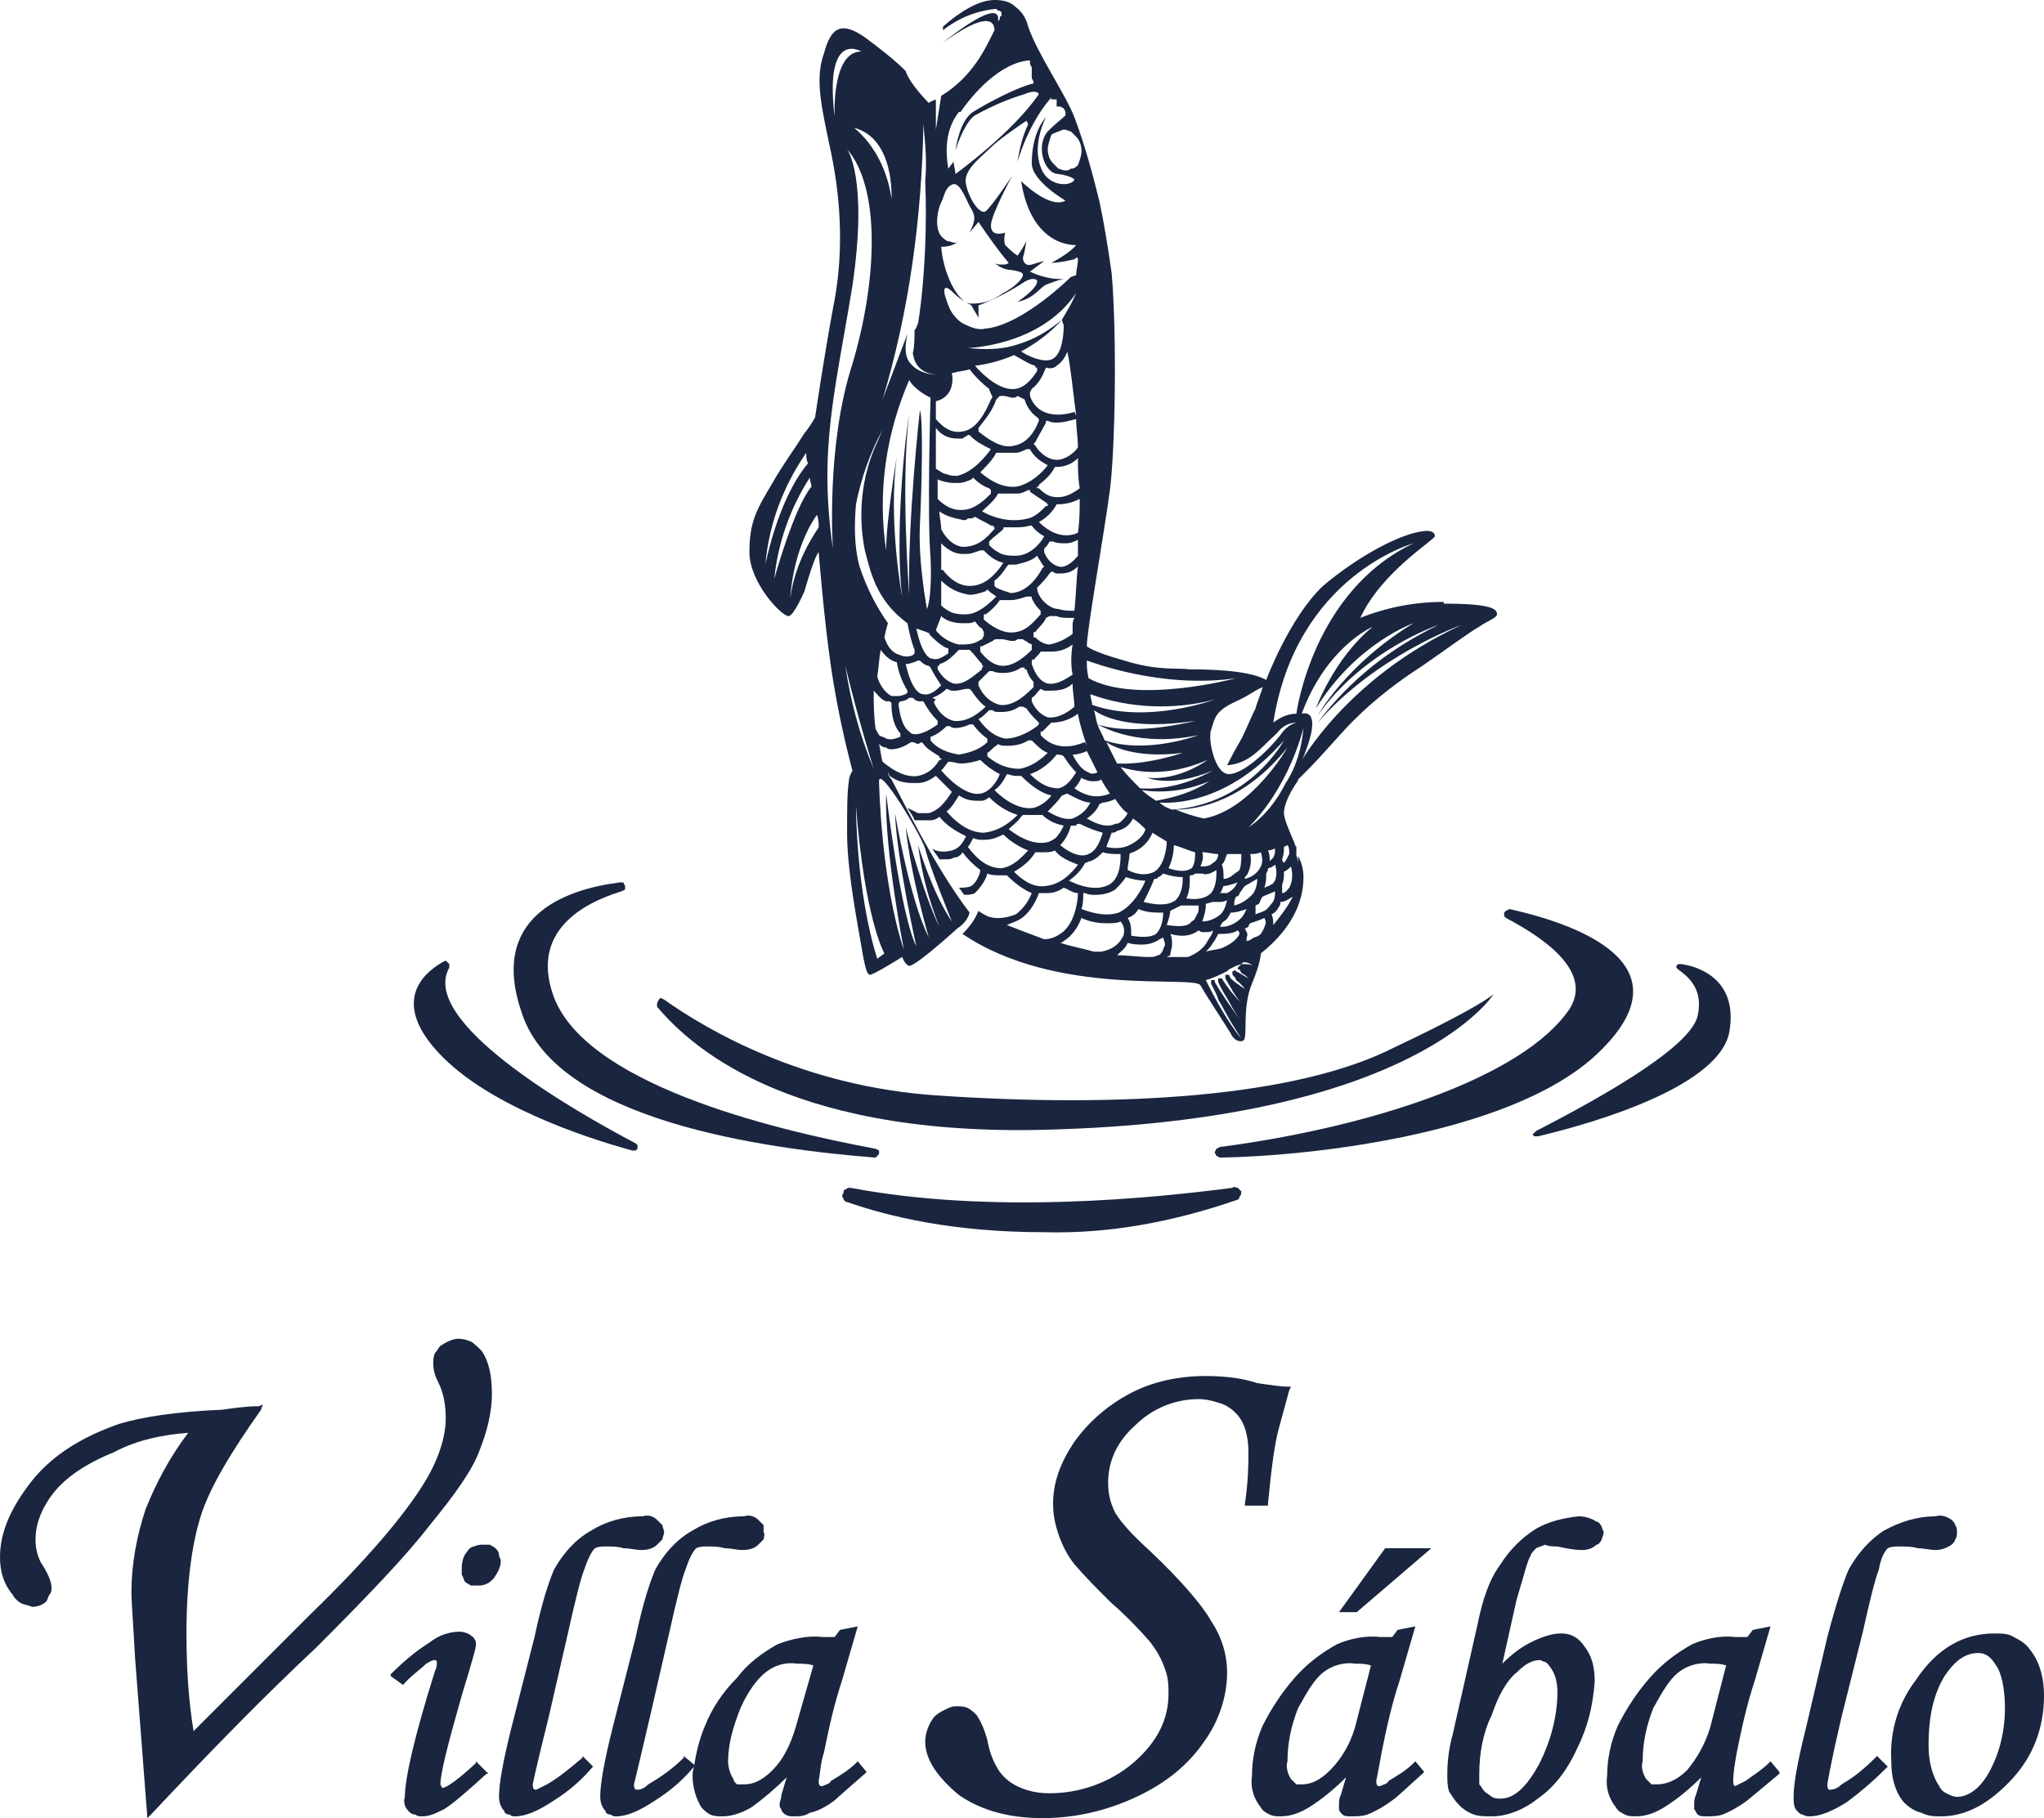 <?xml version="1.0" encoding="UTF-8"?>
<svg id="Layer_2" data-name="Layer 2" xmlns="http://www.w3.org/2000/svg" width="138.12" height="122.88" viewBox="0 0 138.12 122.88">
  <g id="Layer_2-2" data-name="Layer 2">
    <path d="M97.56,40.68c-1.92,0-3.84.36-5.64,1.08,1.44-3.12,5.04-5.28,5.04-5.52,0-.36-.48-.36-.48-.36-1.56,0-4.68,1.68-7.08,3.72-2.28,2.16-3.84,6.36-3.84,6.36-1.2-.72-4.32-.72-5.16-.72-.84-.12-2.16.12-4.44-.6-2.16-.6-2.52-.96-2.52-.96,0-1.08,1.2-7.8,1.56-10.56.36-2.76.48-10.44.12-14.64-.24-1.68-.48-3.24-.84-4.92-.48-1.92-.96-3.72-1.68-5.64-.6-1.56-2.52-4.32-3.12-6.12-.12-.48-.36-.96-.84-1.32-.36-.36-.84-.48-1.44-.48-1.08,0-2.4.84-3.48,1.8v.24c1.08-.84,2.28-1.32,3.6-1.44l.12.12h.12l.12.12v.24s-.12,0-.12.12,0,.12-.12.24c.24-1.68-3.12.96-3.72,1.44,3-2.16,3.48-1.44,3.48-.84-.6,1.2-1.44,3.12-3.6,4.44l-.36,2.28v-2.04c-.24.12-.36.12-.48.24,0,0-1.32-1.32-1.56-2.16-.84-.84-1.8-1.56-2.76-2.28-1.56-1.08-2.28-.72-2.76,1.08-.6,1.68-.24,3.36.48,6.72.72,3.48.84,7.08.12,10.56-.6,3.24-1.2,7.32-1.2,7.32,0,0-.24.48-.72,1.08-.6.96-1.56,2.28-2.16,3.36-1.08,1.8-1.56,2.64-1.56,4.68s2.16,4.32,2.64,4.32c.36,0,1.08-1.68,1.08-1.68.72-2.52.96-2.64.96-2.64,0,0,.36,4.56.84,7.8.36,2.4.84,4.68,1.44,6.96-.12.24-.24.48-.24.72-.12.72-.12,2.04-.12,3.48,0,2.16.48,4.92.84,6.96.36,2.16.48,2.64.72,2.64s2.16-1.2,2.16-1.2c.24.6.48.6.48.6.48,0,3.24-2.52,3.24-2.52.36-.24.72-.6.84-1.08-2.4-3.12-4.68-7.92-5.28-9-.12-.12-.24-.36-.24-.48l.12.24c.48.36.96.48,1.56.48h.36c.48,0,.84-.24,1.2-.48l1.08,1.08c-.24.36-.72,1.2-1.56,1.44h-.72c-.24-.12-.48-.24-.72-.36.12.24.36.48.48.84h1.08c.24,0,.48-.12.6-.24.48.6,1.08.96,1.8,1.32-.24.48-.48.84-.96.96-.48.12-.96.12-1.32-.12.12.24.36.48.48.72h.36c.24,0,.48,0,.6-.12.24,0,.48-.12.6-.36.36.48.72.84,1.2,1.2,0,.24-.24.84-.6,1.08-.24.12-.6.12-.84.12.12.12.24.36.36.48.24,0,.48,0,.72-.12.36-.36.72-.84.84-1.32.24.12.6.12.84.12h.48c.48.48,1.08.96,1.68,1.2-.24.6-.6,1.08-1.08,1.44-.6.24-1.32.36-1.92.12-.48-.24-.6-.36-.6-.36-.24.6-.6,1.08-1.08,1.56,6.36,4.32,15.72,2.76,16.08,3.48.48.84,1.68,2.64,2.04,3.24.24.6.96.72.96.24.12-.48-.12-2.16.48-3.6.6-1.44.6-2.04.6-2.04,2.4-1.92,2.88-3.84,2.88-5.16,0-.48-.12-.96-.36-1.44v.72c0-.24,0-.48-.12-.72v-.6c-.08-.08-.12-.16-.12-.24-.36-.84-.72-1.68-.72-2.04,0-.72.6-1.68.84-2.04.12-.12.12-.24.12-.24.12-.12.36-.36.48-.48l.12-.12c1.08-1.08,2.28-2.52,3.12-3.36,1.44-1.44,3-2.64,4.68-3.72,1.56-1.08,3.36-2.4,3.84-2.64.48-.36,1.2-.6,1.2-.84,0-.36-.36-.72-3.6-.72v-.12ZM95.52,36.72c-6.84,3.24-7.92,11.52-7.92,11.52-.6,0-1.08.24-1.56.6,1.56-9.96,9.48-12.12,9.48-12.12ZM85.32,46.44c-.12.48-.36.96-.48,1.44-.48.96-.72,1.68-1.08,2.28s-.84,1.56-.84,1.56c1.56-.12,2.28-1.2,3.36-2.16.36-.48.84-.72,1.32-.72-.48.12-.84.48-1.08.84-.84,1.08-2.52,2.64-3.48,2.64s-1.44-2.4-1.2-3c.24-.72.24-1.2,1.44-1.8,1.32-.6,1.44-.84,2.04-1.08ZM84.48,57.72c.24,0,.48,0,.72-.12.12.36.12.72,0,.96-.24.48-.6.72-1.08.84v-.12l.12-.12c.24-.36.36-.96.24-1.44ZM85.56,59.04l.12-.24v-.12c.12,0,.36-.12.48-.24.12.36.12.72,0,1.08-.12.12-.12.24-.24.24-.12.12-.24.12-.48.24.12-.36.12-.6.12-.96ZM86.04,57.96s-.12.12-.24.24c0-.24,0-.48-.12-.72.24,0,.36-.12.48-.12,0,.24,0,.36-.12.6ZM86.16,60.24c0,.24,0,.6-.24.84-.12.12-.24.36-.48.48-.24.12-.36.12-.6.24v-.6l.24-.12c.12-.24.12-.36.24-.48.24-.12.6-.24.84-.36ZM76.2,62.04c.36-.12.6-.36.72-.6.6.24,1.08.24,1.56.24h.12c0,.48-.12,1.08-.48,1.44-.36.24-.96.24-1.68.12,0-.48,0-.84-.24-1.2ZM58.44,37.2c.36,1.32.72,3.36,2.88,4.92.12.6.24,1.2.48,1.8v.24l-.12.12c-.24.12-.6.12-.84,0-.48-.12-.84-.48-1.08-1.2.12-.6.24-.96.24-.96-.84-1.2-1.44-2.4-1.92-3.84-.36-1.32-.36-2.76-.24-4.2.36-1.8.96-3.48,1.8-5.04l-.36.84c-1.08,2.28-1.32,4.92-.84,7.32ZM62.88,37.68c.12,2.76-.24,3.48-.24,3.48,0,0-.6-3.12-.48-5.64s.24-7.2,0-7.8c0,0-.84,7.44-.72,12.48,0,0-.6-7.56,0-12.24-.36,2.16-.96,8.4-.48,12.36,0,0-.96-5.04-.36-9.48,0,0-.72,4.32-.72,6.36-.6-3.96,0-7.92,1.56-11.52,0,0,.24.6,1.44,1.2,0,0-.24,8.04,0,10.8ZM63.96,43.8h.12v.36c-.36.24-.72.48-1.08.36-.24,0-.72-.36-1.08-2.04.36.12.72.24.96.36h-.12c.36.36.72.72,1.2.96ZM63.6,39.24c.6.6,1.2.84,1.92.96.36,0,.72-.12,1.08-.24l.12-.12.12.12c.12.12.36.24.48.36-.36.36-1.2,1.2-2.04,1.2-.36,0-.6,0-.96-.12-.24-.12-.48-.24-.72-.48,0,0,0-1.68,0-1.68ZM63.6,38.52v-1.8c.36.36.84.72,1.44.72h.24c.36,0,.6-.12.96-.24h.24l.12.12c.36.36.72.6,1.2.72-.72,1.08-1.44,1.56-2.28,1.56-1.08,0-1.8-1.08-1.8-1.08h-.12ZM63.6,35.76c0-.36-.12-.84-.12-1.2.48.36,1.08.48,1.68.6.08,0,.16-.04.24-.12.24,0,.36,0,.48-.12.36.24.72.36,1.08.6h.12l.12.12v.12l-.12.12c-.72.84-1.32,1.08-2.04,1.08-.96-.12-1.44-1.2-1.44-1.2ZM60.6,44.76c.12.72.36,1.32.72,1.92v.12l-.12.12c-.12,0-.24.12-.48.12h-.48c-.48-.24-.84-.84-.96-1.32.12-.72.12-1.32.24-1.8.24.36.6.72,1.08.84ZM61.2,44.88c.24,0,.6-.12.84-.24h.12l.12.12c.12.12.36.24.48.24l.12.12c.24.48.48.84.72,1.2-.24.24-.72.72-1.2.6-.36,0-.84-.48-1.2-2.04ZM63,47.16c.36-.12.72-.36.96-.6.12,0,.24.12.36.12h.24c.24,0,.6-.12.72-.12h.24l.12.12c.24.36.6.84.96,1.08-.36.36-1.2,1.08-2.16.96-.48-.12-.96-.48-1.32-1.2v-.12l.12-.12s-.24-.12-.24-.12ZM71.04,43.56h-.12c-.36,0-.72-.24-.96-.48h-.12v-.36h.12c.24-.36.6-.6.72-.96l.24-.12h.48c.24.12.6.12.84.12h.36c-.12.24-.12.36-.12.48v.6c-.48.36-.96.6-1.56.72h.12ZM69.84,44.64c.12-.24.36-.36.48-.6h.72c.48,0,.96-.12,1.44-.48-.12.72-.12,1.44,0,2.04-.24.12-.96.72-1.68.6-.48-.12-.84-.6-1.08-1.32v-.24l.12-.12s0,.12,0,.12ZM69.84,46.08v.36c-.48.48-1.32,1.32-2.28,1.2-.48-.12-1.08-.48-1.44-1.32v-.24c.24-.24.48-.48.72-.72h.24c.24.12.48.12.72.12.48,0,.84-.12,1.2-.36h.24v.12h.12c.12.36.24.6.48.84ZM66.84,48h.24c.12.12.24.12.48.12h.12c.48,0,.84-.12,1.2-.36h.24l.24.12c.24.36.48.6.72.84l.12.12v.12l-.12.12c-.48.36-1.32.84-2.16.84-.6-.12-1.2-.48-1.8-1.32.24-.12.48-.36.72-.6ZM69.72,47.4v-.24c.24-.12.36-.36.48-.48l.12-.12.24.12h.48c.6,0,1.08-.12,1.44-.48,0,.6.12,1.08.12,1.56-.24.24-1.08.84-1.8.72-.36-.12-.84-.48-1.08-1.08ZM72.6,41.28c-.36,0-.72,0-1.08-.12-.36,0-.72-.24-.96-.48-.24-.24-.48-.6-.48-.96.24-.24.6-.6.84-.96l.12-.12h.12c.08.08.16.12.24.12h.24c.48,0,.84-.12,1.2-.48-.12.96-.12,1.92-.24,3ZM67.68,33.36h1.08c.24,0,.48-.12.72-.24h.12v.12c.36.24.72.48,1.08.72l.12.12v.12h-.12c-.36.36-.72.72-1.2.84-.96.24-2.04.12-3.12-.48.36-.36.84-.72,1.08-1.2,0,0,.24,0,.24,0ZM66.24,31.92c.36-.36.84-.84,1.08-1.32h1.32c.24,0,.48-.12.72-.24h.24c.24.48.72.84,1.2,1.08-.36.48-1.08,1.2-2.04,1.44-.84.12-1.68-.24-2.52-.96ZM67.8,35.76v-.12h.72c.36,0,.72,0,1.08-.12h.12c.24.36.6.6.84.72-.24.48-.96,1.32-1.92,1.32-.36,0-.6,0-.96-.12-.24-.12-.48-.24-.72-.48l-.12-.12v-.24l.12-.12c.24-.24.6-.48.84-.72ZM68.4,38.16h.24c.48-.12,1.08-.24,1.44-.6.12.24.24.36.36.6l.12.12-.12.12c-.72,1.32-1.56,1.68-2.16,1.68-.36-.12-.72-.24-.96-.36l-.12-.12v-.36c.36-.24.6-.6.84-.96l.12-.12h.24ZM71.52,38.28c-.48-.12-.84-.6-.96-.96v-.24c.12-.12.24-.24.36-.48h.24c.24.12.6.12.84.12.36,0,.6-.12.84-.24v1.08c-.48.6-.96.84-1.32.72ZM72.84,36s-1.2.72-2.64-.72c.48-.24.96-.72,1.2-1.2h.12c.48,0,.96-.12,1.44-.36,0,.72,0,1.44-.12,2.28ZM71.52,33.6h-.12c-.48,0-.84-.24-1.2-.6h-.12v-.12h.12v-.12c.48-.36.84-.72,1.08-1.2h.12c.6,0,1.08-.24,1.44-.6,0,.72,0,1.32.12,2.04-.48.36-.96.6-1.44.6ZM71.4,31.08c-.48,0-1.08-.36-1.44-.96l-.12-.12.12-.12c.24-.48.48-.84.72-1.32v-.12h.12c.24.12.48.12.6.12.48,0,.84-.12,1.32-.24,0,.6.12,1.32.12,1.92-.24.36-.84.84-1.44.84ZM72.12,23.76c.24,1.08.36,2.52.6,4.32l-.12-.24s-1.32.48-2.28-.12c-.36-.24-.6-.6-.72-.96v-.24l.12-.24c.48-.36.72-.84.96-1.44.36.12.6,0,.72-.12.36-.24.6-.6.72-.96ZM72.12,23.28v.36-.36ZM71.76,21.6s0,.12.12.36c0,.72-.12,1.92-.72,2.28-.36.24-1.2.12-2.16-.48,1.08-.6,2.04-1.32,2.76-2.16-.84.72-1.8,1.32-3,1.68-1.08.36-2.16.36-3.36.24,0,0,4.92-.12,7.32-3.72-.24.6-.6,1.2-.96,1.8ZM68.52,24c.48.24.96.6,1.44.72v.12h.12v.24c-.24.36-.72,1.08-1.44,1.2s-1.68-.36-2.76-1.56c.96-.12,1.8-.36,2.64-.72ZM67.8,26.76c.24,0,.48.12.6.12s.24,0,.36-.12l.24.12.24.12c.12.48.48.96.84,1.2l.12.12v.12c-.36.96-.96,1.56-1.68,1.68-.84.24-1.8-.48-2.4-.96v-.24c.48-.6.96-1.2,1.2-1.92l.24-.24h.24ZM66.96,30.36c-.36.48-1.2,1.56-2.28,1.8-.24,0-.48,0-.72-.12-.24,0-.48-.24-.72-.36v-2.76c.36.48.84.72,1.44.72h.36c.12-.12.24-.12.36-.24h.12l.12.12c.36.36.84.6,1.32.84ZM63.36,32.4c.24.12.72.24,1.08.24h.36c.24,0,.6-.12.84-.24l.12-.12.12.12c.24.24.6.48.96.6l.12.12v.24c-.36.36-.96.96-1.68,1.08-.72.12-1.32-.12-1.92-.72v-1.44s0,.12,0,.12ZM66.6,41.52c.36-.24.72-.6.96-.96h.72c.36,0,.72-.12,1.08-.24h.36v.12c.12.24.24.48.48.72l.12.12v.24c-.36.36-.84,1.08-1.68,1.2-.6.12-1.32-.12-2.16-.84v-.36s.12,0,.12,0ZM67.08,43.32c.08-.08.16-.12.24-.12h.36c.24,0,.48.12.72.12.12,0,.24,0,.36-.12h.36c.12.12.24.12.36.24l.24.12v.36c-.48.48-1.2,1.08-1.92,1.08-.6,0-1.08-.36-1.56-.96v-.36h.12c.24-.12.48-.24.72-.36ZM66.36,44.88v.12h.12l-.12.12v.12c-.48.36-1.2,1.08-1.92.96-.36-.12-.72-.36-1.08-.96v-.24h.12v-.12c.48-.12.84-.48,1.2-.84l.12-.12h.72l.12.12c.24.24.48.6.72.84ZM59.04,46.68c.24.24.48.6.84.72h.24l.12.12v.12c0,.84.24,1.56.6,1.92v.24c-.36.12-.6.24-.96.12-.12-.12-.36-.12-.48-.24-.12-.24-.24-.36-.24-.48-.12-.84-.12-1.68-.12-2.52ZM60.72,47.64v-.12l.12-.12c.24,0,.48-.12.6-.24h.24c.12.12.24.24.48.24h.24c.24.48.6.96.96,1.32v.24c-.48.36-1.32.84-1.8.6l-.12-.12c-.36-.24-.6-.84-.72-1.8ZM62.88,49.8c.36-.12.72-.36,1.08-.72h.24c.12.12.24.12.36.12.36,0,.72-.12.96-.24h.24c.24.36.6.72.96.96v.24c-.48.48-1.2.72-1.92.84-.72-.12-1.44-.36-1.92-.96,0,0,0-.24,0-.24ZM66.72,50.88c.24-.12.36-.36.6-.48l.12-.12c.12.12.36.12.48.12h.24c.48,0,.96-.12,1.32-.36h.24l.12.12c.24.24.6.6.96.72-.36.36-1.08.96-1.92,1.08-.72,0-1.44-.24-2.16-.84v-.24ZM81.96,52.08c-1.56.84-3.24,1.32-4.92,1.2-.48-.48-.96-.96-1.32-1.44,1.92.6,3.96.36,5.88-.48,0,0-1.92,1.44-4.08,1.2,0,0,1.56.72,4.44-.48ZM79.32,57.12c.48.12.96.36,1.44.48,0,.24,0,.84-.24,1.08-.36.24-.84.24-1.56,0,.24-.48.36-1.08.36-1.56ZM79.2,54.72c-.36-.12-.6-.24-.84-.48,1.56.12,5.04-.36,8.4-4.2,0,0-2.28,4.32-7.56,4.68ZM73.92,48c.84.6,2.88,1.32,6.84.72,0,0-4.08,1.08-6.6.24.48.24,2.88,1.56,6.84.72,0,0-3.48,1.32-6.36.36-.12-.36-.36-.72-.48-1.08s-.12-.6-.24-.96ZM79.92,50.88s-2.4.84-4.44.72c-.24-.48-.48-.96-.72-1.44.72.48,2.4,1.08,5.16.72ZM74.28,52.44c.24.48.48.84.72,1.2-.36.12-1.2.48-2.4-.36.24-.24.36-.48.48-.72.12.12.24.12.24.12.24.12.36.12.6.12.12,0,.36,0,.48-.12,0,0-.12-.24-.12-.24ZM73.68,54.24c-.24.48-.6.84-1.2,1.08-.48.12-1.08-.12-1.68-.48.36-.36.72-.72.96-1.08.12,0,.24-.12.36-.12.48.24,1.08.6,1.56.6ZM74.28,54.36l.24-.12c.24,0,.6-.12.84-.24.24.36.48.72.84.96-.12.24-.24.36-.36.48s-.24.24-.48.24c-.48.24-1.08.12-1.92-.36.36-.24.72-.6.84-.96h0ZM75.12,56.28c.12,0,.24,0,.36-.12.48-.12.84-.36,1.08-.84.36.24.6.48.84.72-.12.48-.6.84-1.08,1.08s-1.08.24-1.56.12c.12-.36.24-.6.36-.96ZM77.16,53.4c1.56.24,3.12,0,4.56-.6-1.08.72-2.28,1.08-3.6,1.32-.36-.24-.72-.48-.96-.72ZM76.32,57.72s.12-.12.24-.12c.6-.24,1.08-.72,1.32-1.32.36.24.6.36.96.6,0,.6-.24,1.68-.84,2.04-.48.24-1.08.24-1.8-.12,0-.36.12-.72.12-1.08ZM73.8,47.64c0-.24-.12-.48-.12-.72,2.64.96,5.64,1.08,8.4.36,0,0-4.56,1.68-8.28.36ZM74.16,52.2c-.24.12-.48.12-.6,0-.36-.12-.72-.48-1.08-1.2.36,0,.72-.12.96-.24.24.48.48.96.72,1.44ZM72.72,52.2c-.24.36-.6.96-1.2,1.08-.6,0-1.2-.24-1.92-.96.72-.24,1.32-.72,1.8-1.32.12,0,.36,0,.48.12.24.36.48.72.84,1.08ZM68.64,52.44h.36c.72.72,1.44,1.2,2.04,1.32-.24.36-.72.72-1.2.84-.72.12-1.68-.24-2.64-1.2.36-.24.6-.6.84-1.08.12,0,.36.12.6.12ZM69,55.2l.12-.12h1.32c.36.36.84.6,1.44.72-.12.24-.24.48-.36.6-.12.24-.36.36-.6.48-.72.24-1.68,0-2.76-.84.24-.24.6-.48.84-.84ZM72.48,55.8h.24c0-.12.12-.12.24-.12.48.24,1.08.48,1.56.6-.12.36-.36,1.2-.96,1.44-.48.24-1.2,0-1.92-.6.36-.36.6-.84.72-1.32h.12ZM73.32,58.32c.12,0,.24-.12.36-.12.36-.12.6-.36.84-.6.36.12.72.12,1.08.12h.12c0,.48,0,1.56-.72,2.04-.6.36-1.56.36-2.76-.24.48-.36.84-.72,1.08-1.2ZM73.32,60.36c.24.12.48.12.72.12.48,0,.96-.12,1.32-.36.24-.24.48-.48.72-.84.36.12.84.24,1.32.24-.24.6-.84,1.68-1.8,2.16-.72.24-1.56.12-2.52-.24.12-.36.12-.72.12-1.08,0,0,.12,0,.12,0ZM77.28,60.96c.24-.48.48-.96.72-1.56.12,0,.24,0,.24-.12.12,0,.24-.12.36-.24.36.12.84.24,1.32.24,0,.36,0,1.08-.48,1.56-.48.36-1.2.36-2.16.12ZM79.08,61.56l.72-.36h1.2c0,.24,0,.48-.12.6-.12.24-.12.36-.36.48-.24.36-.84.36-1.68.24.12-.36.24-.72.24-.96ZM80.16,60.72c.24-.48.24-.96.24-1.56.12,0,.24,0,.36-.12h.48c.24.12.6,0,.96-.24,0,.48,0,1.08-.36,1.56-.36.36-.96.48-1.68.36ZM81.24,57.6c.36,0,.72.12,1.08.12,0,.24-.12.48-.36.6-.24.24-.48.24-.84.24.12-.36.24-.6.12-.96ZM81.48,61.08c.12,0,.36-.12.48-.12h.36c.24,0,.36,0,.6-.12-.12.48-.24.84-.6,1.08s-.72.36-1.08.36c.12-.36.24-.72.24-1.08v-.12ZM83.76,58.8c-.12.12-.36.24-.48.36s-.36.24-.6.24c0-.36,0-.72-.12-.96.24-.24.24-.48.36-.72h.96c0,.36,0,.72-.12,1.08ZM82.68,59.88c.24,0,.6-.12.96-.24-.12.12-.12.24-.24.36-.12.12-.24.24-.48.36h-.48c.12-.12.12-.24.24-.48ZM82.32,63.12c.48,0,.96,0,1.32-.24.08.08.12.16.12.24-.12.24-.36.6-1.2.96-.36.12-.72.12-1.08.24.24-.24.36-.36.48-.6.12-.12.24-.36.36-.6ZM82.44,62.64l.12-.24.12-.12c.24-.12.36-.36.48-.6.36,0,.72-.12,1.08-.24-.12.24-.24.48-.36.6-.36.36-.84.6-1.32.6,0,0-.12,0-.12,0ZM83.4,61.2c0-.24,0-.36.12-.6.12,0,.24-.12.24-.24.12-.12.24-.36.36-.48.24-.12.6-.36.84-.48,0,.36-.12.84-.36,1.08-.36.36-.72.6-1.2.72ZM81.36,55.32c-.6-.12-1.32-.36-1.92-.6,1.56,0,4.68-.6,7.56-4.2,0,0-2.4,4.2-5.64,4.8ZM83.52,45.84s-6.72,1.8-9.96,0c-.12-.48-.12-.84-.12-1.2.36.12,5.04,1.92,10.08,1.2ZM73.44,50.4l-.12-.24c-.12,0-1.68.84-2.88-.36l-.12-.12v-.24h.12c.12-.12.36-.36.48-.48l.12-.12c.72,0,1.32-.24,1.8-.6.12.72.36,1.44.6,2.16ZM72.72,9.24c.24.24.36.6.36.96s-.12.6-.24.96c-.12.12-.24.24-.48.24-.12.12-.24.12-.36.12-.24,0-.36-.12-.48-.12-.12-.12-.24-.24-.36-.36-.24-.24-.36-.6-.36-.96,0-.24.12-.6.24-.96.12-.12.24-.12.48-.24.12,0,.24-.12.36-.12.24,0,.36.12.48.12.12.12.24.24.36.36ZM71.04,6.72h.36v.48h.24l.24.12.12.24v.24c-.24.24-.6.48-1.2,1.08-.84.96-.24,2.88.72,2.88.84.12,1.08.36,1.08.36-.12.48-1.8.6-2.28-.84-.6-1.56.36-3.36.36-3.36-.72.84-.96,2.04-.96,3.12,0,1.2,2.28,2.52,2.28,2.52-1.08.6-3-1.32-3-1.32.72,4.56,3.72,4.32,3.72,4.32-.48.6-1.68,1.2-1.68,1.2.48,0,1.08-.12,1.56-.24.24-.24.24,0,.24,0,0,.36-.12.72-.12,1.08l-.36.12s-3.12,3.12-5.64,3.48h-.12c-.36.12-.84,0-1.32-.24-.36-.12-.72-.48-.96-.84s-.36-.84-.48-1.2c-.12-.6.12-.6.6-.12s.84.6,1.2.84c.12.24.36.6.48.84v-.84c.96-.36,1.92-.84,2.88-1.44.84-.6,1.08-.24,1.08-.24.12.48-1.32,1.44-1.32,1.44,1.2-.24,1.56-1.08,2.04-1.2.6-.24,1.08-.36,1.08-.36-1.08.12-2.28-.48-2.28-.48l.96-.72s-.48.12-.84.24-.6-.12-.6-.48c.12-.24.24-1.2.24-1.2,0,.24-.6,1.08-.6,1.08-.36-.24-.6-.48-.84-.72-.12-.36,0-.84,0-.84,0,0-.96.36-.96-.48,0-.72,1.44-3.36,1.44-3.36,0,0-1.44,2.16-1.8,2.4-.36.24-1.08-.72-1.32-1.8-.24-.96.96-1.8,1.68-2.52.6-.6,2.4-1.8,2.4-1.8l.12.24c-.36.72-.6,1.68-.72,2.52.72-2.4,1.92-3.96,2.28-4.32v.12h0ZM64.92,7.56c.72-1.08,2.64-3.36,4.68-3.48v.24l.12.24v.72l.12.24v.12c-1.08.24-3.12,1.32-4.08,1.92-.96.6-1.2,2.64-1.2,2.64.12-.48.72-2.04,1.32-2.4,1.08-.6,2.16-1.08,3.36-1.44.84-.36.96,0,.96,0-1.8,2.64-5.64,5.4-5.64,5.4,0-.24-.12-.6-.12-.84l-.36.48c-.24-1.44-.12-2.76.72-3.84,0,0,.12,0,.12,0ZM63.6,13.68c.24-.48.24-.96.72-1.2.48-.24.84.72,1.2,1.44.36.6.48.84,0,1.8l.6-.72s1.2,1.8,2.04,2.76c-.12.12-.24.12-.48.12-.12,0-.36,0-.48-.12.24.24.72.48,1.08.48.84.12.84.24.84.36,0,.24-.6.84-1.32,1.2-.72.48-1.2.72-2.16.72s-1.92-2.16-2.04-3.84c.48,0,.84-.12,1.2-.36-.12.12-.36.12-.6,0-.24,0-.36-.12-.6-.36-.48-.6-.24-1.8,0-2.28h0ZM64.44,25.2c.36-.12.72-.12,1.08-.24.36.48.84.96,1.32,1.32,0,.12.12.24.12.36.12.12.12.24,0,.36-.36.84-.96,2.04-1.92,2.16-.6.12-1.2-.12-1.8-.84v-1.2c1.44-.36,1.08-1.92,1.08-1.92,0,0,.12,0,.12,0ZM63.6,41.64c.36.36.96.48,1.44.48h.24c.24,0,.36,0,.6-.12.12.12.24.36.48.48l.12.24v.24l-.12.24-.24.12c-.36.24-.84.24-1.32.24-.6-.12-1.2-.48-1.56-.96.12-.36.24-.6.36-.96ZM62.4,8.4c.12,1.32.24,2.52.12,3.84.12,2.76,0,6.6-.48,9.6-.12.24-.12.36-.24.48,0,.48,0,1.08-.12,1.56.12.72.48,1.32,1.56,1.44,0,0-1.08,0-1.68-.72-.36-.36-.48-.96-.24-2.04l-1.68,4.44c1.8-6,2.64-12.24,2.76-18.6ZM60.24,13.44c-.24-1.8-1.08-3.6-2.52-4.8,2.76.72,2.52,4.8,2.52,4.8ZM56.4,7.92c-.72-6,1.8-4.44,1.8-4.44-2.04,0-1.8,4.44-1.8,4.44ZM54.48,30.6c0,.24,0,.48.12.72-2.04,2.4-2.88,6.84-2.88,6.84.24-2.76,1.2-5.28,2.76-7.56ZM52.32,39.12c.24-2.4,1.08-4.8,2.4-6.84,0,.24.12.48.12.6-1.2,1.44-2.52,6.24-2.52,6.24ZM53.4,40.44s.12-3.24,1.8-5.64c.12.24.12.6.12.84-.96,1.44-1.68,3-1.92,4.8ZM57.6,19.32c1.08-7.32-.36-9.24-.36-9.24,2.28,2.64,2.04,8.88.36,14.52-1.8,5.52-1.32,12.48-1.32,12.48-.96-6.72.12-10.44,1.32-17.76ZM57.12,45c.96,3.96,1.92,6.96,1.92,6.96-.96-2.28-1.56-4.56-1.92-6.96ZM59.28,64.8c-1.44-4.56-1.44-10.32-1.44-10.32.6,7.68,1.92,9.96,1.92,9.96l-.48.36ZM62.52,57.36c.24,1.08,1.8,4.92,1.8,4.92-1.32-1.92-2.28-5.16-2.28-5.16.24,1.92.72,3.72,1.44,5.52-1.08-2.16-2.28-6.72-2.28-6.72.36,3.36,1.56,7.44,1.56,7.44-1.32-2.64-2.28-8.4-2.28-8.4.12,3.12,1.44,9,1.44,9-1.08-2.16-2.04-10.32-2.04-10.32-.12,3.84,1.2,10.56,1.2,10.56-1.56-4.68-1.68-11.4-1.68-11.4,0-1.08,2.76,3.48,3.12,4.56ZM63.48,51.36c-.36.6-.84.96-1.44,1.08-.72.12-1.56-.24-2.4-.96-.12-.36-.12-.72-.24-1.2.12.12.24.24.48.24.12.12.24.12.36.12.48,0,.96-.24,1.32-.48h.12c.12,0,.24.12.36.12l.24-.12.12.12c.24.36.72.6,1.08.84v.12h.12v.12h-.12ZM63.6,52.08c.24-.24.36-.48.48-.6.36,0,.6.12.84.12.48,0,.96-.12,1.32-.24.36.36.84.72,1.32.96-.12.36-.6,1.2-1.32,1.32s-1.68-.48-2.64-1.56ZM63.96,54.84c.36-.24.6-.72.84-1.08.36.24.72.36,1.2.36h.36c.12,0,.36-.12.48-.24.6.6,1.2.96,1.92,1.2-.48.48-1.2,1.08-2.28,1.2-.84,0-1.68-.48-2.52-1.44ZM67.68,58.68c-.84,0-1.56-.48-2.28-1.44.12-.12.24-.36.36-.6.24.12.48.12.72.12.48,0,.84-.12,1.32-.36.48.48,1.08.84,1.68,1.08-.36.36-.96,1.08-1.8,1.2ZM68.52,58.92c.6-.36,1.08-.72,1.44-1.32h.6c.24,0,.48,0,.72-.12.36.48.96.72,1.56.96-.36.48-1.08,1.32-2.16,1.44-.72.12-1.44-.24-2.16-.96ZM70.56,63.48c-.96-.36-1.92-.72-2.52-.96.24-.12.6-.24.84-.36.6-.36,1.08-1.08,1.32-1.8h.6c.36,0,.72-.12,1.08-.36.36.12.6.36.96.36,0,.6-.24,2.16-1.2,2.76-.36.24-.72.36-1.08.36ZM73.92,64.32c-.84-.24-1.56-.36-2.28-.6.12,0,.24-.12.24-.12.6-.36.96-.96,1.2-1.56.48.24,1.08.36,1.68.36.36,0,.72,0,.96-.12.12.12.24.36.24.6,0,.12,0,.36-.12.48-.24.48-.72.84-1.44.96h-.48,0ZM78.6,64.2c-.12.24-.24.36-.36.36-.24.12-.36.12-.6.12-.72,0-1.44-.12-2.16-.12.24-.24.6-.48.72-.84.36.12.72.12.96.12.48,0,.84-.12,1.2-.36l.24-.12c0,.12.12.24.12.48,0,.12-.12.24-.12.36ZM80.28,64.68h-1.44l.24-.12c0-.24.12-.48.12-.72s0-.48-.12-.72c.84.24,1.44.12,1.92-.24.12.12.24.12.36.12.24,0,.48,0,.6-.12,0,.24-.24.48-.36.72-.24.48-.72.84-1.32,1.08ZM84,65.16h-.12l-.12.12-.12.12v.12h.12l.12.24c.24.12.36.24.48.36-.24-.12-.6-.36-.84-.48l-.12-.12v.12h-.12v.24c.12.12.24.24.24.36.36.24.6.6.6.6-.36-.24-.72-.48-.96-.72l-.12-.24h-.24v.24c.12.24.36.6.48.84.36.6.6.84.6.84-.48-.48-.96-1.08-1.32-1.68h-.24v.24c.24.6.6,1.08.72,1.32.24.48.72,1.2.72,1.2-.6-.84-1.2-1.68-1.68-2.52v-.12h-.24v.24c.24.48.48.96.48,1.08.24.36.72,1.32.96,1.68s.6.96.6.96c-.96-1.2-1.68-2.52-2.4-3.96.48-.12.96-.36,1.44-.6l.12-.12.24-.12.24-.12.36-.12.12-.12h.12c.24,0,.36.12.6.24-.24-.12-.48-.12-.72-.12h0ZM85.44,62.64c0,.12-.12.24-.24.48-.12.12-.36.24-.48.24-.12.12-.36.24-.48.24v-.24c.12-.24,0-.36-.12-.6l.24-.12c0-.12.12-.24.12-.24.36-.12.72-.24.96-.36.12.24.12.36,0,.6ZM86.04,62.52c0-.24,0-.48-.12-.72.24-.12.36-.24.48-.48.12-.12.12-.24.12-.36.36,0,.6-.24.84-.36-.36.72-.84,1.32-1.32,1.92ZM87.24,58.56c.12.48.12.96-.12,1.44-.12.12-.24.36-.48.36v-.6c.12-.24.12-.48.12-.84.24-.12.36-.24.48-.36ZM87,57.12c.12.12.12.36.12.6-.12.24-.24.48-.36.6-.08-.08-.12-.16-.12-.24.12-.36.12-.6.12-.84,0,0,.24-.12.24-.12ZM84.36,55.92s2.52-2.28,3.72-6.72c-.12,1.32-.48,2.64-1.2,3.72-.6,1.2-1.44,2.28-2.52,3ZM87.84,51.72c1.8-4.08.12-3.48.12-3.48,1.68-4.56,4.8-5.88,4.8-5.88-2.64,2.16-3.84,5.52-3.84,5.52,2.76-4.44,6.6-5.76,6.6-5.76-4.56,2.76-6.48,6.24-6.48,6.24,3.12-4.44,8.16-6.12,8.16-6.12-3.24,1.56-6,3.72-8.16,6.6,3.96-4.56,9.72-6.6,9.72-6.6-7.8,3.6-10.92,9.36-10.92,9.36v.12Z" fill="#1a253f"/>
    <path d="M103.8,76.44c3.48-1.8,10.44-5.52,10.92-7.8.36-1.68-.48-2.52-1.32-3.12l-.12-.12v-.12l.12-.12h.24c1.56.24,3.72,1.32,3.24,4.44-.48,3.72-8.88,6.24-12.96,7.2h-.24l-.12-.12.12-.12.12-.12h0Z" fill="#1a253f"/>
    <path d="M57.48,80.28c9.48,1.8,20.28.72,25.8,0,.12-.12.24,0,.36,0l.24.24c0,.12,0,.24-.12.36,0,.12-.12.24-.24.24-4.2,1.44-8.52,2.28-12.96,2.16-6.24,0-10.56-1.08-13.32-2.04-.12,0-.24-.12-.24-.24-.12-.12-.12-.24,0-.36,0-.12,0-.24.12-.24.12-.12.24-.12.36-.12Z" fill="#1a253f"/>
    <path d="M29.88,65.04l.24-.12.12.12.12.12v.24c-2.04,3.6,8.04,9.48,12.6,11.88l.12.12v.24l-.12.12h-.24c-3.48-.96-9.84-3.12-13.08-6.6-3.12-3.36-1.2-5.28.24-6.12Z" fill="#1a253f"/>
    <path d="M42,60.24c-2.76.84-6,2.76-4.68,6.84,1.92,6.12,14.76,9.24,21.84,10.56l.24.12v.24l-.12.12-.12.12c-7.56-.6-21.48-2.52-23.88-9.72-2.28-6.48,2.76-8.4,6.6-8.88h.24l.12.24v.24s-.24.12-.24.12Z" fill="#1a253f"/>
    <path d="M71.76,76.32c-17.88.72-24.84-5.28-27.36-8.28v-.24l.12-.24.12-.12.24.12c2.88,2.04,9.36,5.88,18.48,6.48,12.36.84,24.24.12,30.84-3.24,4.32-2.04,6.12-3.12,6.72-3.6,0,0-5.16,8.28-29.16,9.12h0Z" fill="#1a253f"/>
    <path d="M82.44,78.24l-.24-.12-.12-.24.12-.24.24-.12c10.08-1.32,20.52-4.68,23.64-9.36,1.56-2.52-1.8-4.8-4.32-6.12l-.12-.12v-.24l.12-.12.24-.12c4.32.96,12.12,3.6,6.24,9.48-5.52,5.64-19.32,7.2-25.8,7.32Z" fill="#1a253f"/>
    <path d="M91.56,116.76c-.36,1.2-.96,2.16-1.68,2.88-.72.72-1.32.96-1.92.96h-.36l-.36-.36c-.24-.36-.36-.84-.24-1.2,0-1.2.24-2.4.72-3.6.6-1.08,1.08-1.92,1.68-2.4s1.44-.72,2.16-.6c.36,0,.72,0,1.08.12,0,0-1.08,4.2-1.08,4.2ZM95.52,119.16c-.48.48-1.08.84-1.68,1.2-.12.24-.36.24-.6.36-.12,0-.24,0-.24-.36.12-.6.24-1.2.36-1.92.36-1.8.72-3.36,1.2-4.8l1.08-3.72-1.2.24-.36.48h-.84c-.96-.12-2.04.12-2.88.48-1.08.6-2.04,1.32-2.88,2.28s-1.56,2.04-2.16,3.24c-.48,1.08-.72,2.28-.72,3.36-.12.84.12,1.56.6,2.16.12.24.36.36.6.48s.48.12.72.12c.72,0,1.32-.24,1.92-.6.96-.6,1.8-1.32,2.52-2.04l-.36,1.2c-.12.24-.12.48-.12.72v.24c0,.12.12.24.24.36.12.12.36.12.6.12.36,0,.72,0,1.08-.12.6-.24,1.2-.6,1.68-.96.36-.24.96-.84,2.04-1.8l.12-.12-.6-.72-.12.12ZM90.48,108.96h1.2l5.04-4.32h-3.12s-3.12,4.32-3.12,4.32ZM115.56,116.76c-.36,1.2-.96,2.16-1.56,2.88-.72.72-1.44.96-2.04.96h-.36l-.36-.36c-.24-.36-.36-.84-.24-1.2,0-1.2.24-2.4.72-3.6.6-1.08,1.08-1.92,1.68-2.4s1.44-.72,2.16-.6c.36,0,.72,0,1.08.12,0,0-1.08,4.2-1.08,4.2ZM119.52,119.16c-.48.48-1.08.84-1.56,1.2-.24.12-.48.24-.72.36,0,0-.12,0-.12-.36,0-.6.12-1.2.24-1.92.36-1.8.72-3.36,1.2-4.8l1.08-3.72-1.2.24-.36.48h-.84c-.96-.12-2.04.12-2.88.48-1.08.6-2.04,1.32-2.88,2.28s-1.56,2.04-2.16,3.24c-.48,1.08-.72,2.28-.72,3.36-.12.84.12,1.56.6,2.16.12.24.36.36.6.48s.48.12.72.12c.72,0,1.32-.24,1.92-.6.96-.6,1.8-1.32,2.52-2.04l-.36,1.2c-.12.24-.12.48-.12.72v.24c.12.12.12.24.24.36.12.12.36.12.6.12.36,0,.72,0,1.08-.12.6-.24,1.2-.6,1.68-.96.72-.6,1.44-1.2,2.16-1.8v-.12l-.6-.72s-.12.12-.12.12ZM134.28,120c-.6.96-1.32,1.44-2.04,1.44-.24,0-.48-.12-.72-.24-.24-.12-.36-.24-.48-.48-.48-.72-.72-1.68-.72-2.76,0-2.04.36-3.48,1.08-4.68.72-1.08,1.44-1.56,2.28-1.56.48,0,.84.24,1.2.84.36.48.6,1.56.6,2.88,0,1.8-.48,3.36-1.2,4.56h0ZM137.16,111.48c-.24-.36-.6-.6-1.08-.84-.36-.24-.84-.24-1.32-.24-2.04,0-3.84.96-5.28,3.12-1.2,1.56-1.8,3.48-1.68,5.52,0,1.08.24,2.04.84,2.76.36.36.72.6,1.2.72.48.24.84.24,1.32.24,1.68,0,3.24-.84,4.8-2.52,1.44-1.56,2.16-3.48,2.16-5.64,0-1.32-.36-2.4-.96-3.12ZM129.6,104.64c.36,0,.84.12,1.2.12s.72-.12,1.08-.36c.12-.12.24-.24.24-.36.12-.12.12-.36.12-.48s0-.36-.12-.48c0-.12-.12-.24-.24-.36-.36-.24-.72-.36-1.08-.24-1.2,0-2.4.36-3.48.96-.96.6-1.8,1.56-2.4,2.64-.36.84-.84,2.28-1.44,4.56l-1.44,6.12c-.6,2.4-.84,3.84-.84,4.68,0,.36,0,.72.24.96.12.12.24.24.36.24.24.12.36.12.48.12.72,0,1.56-.36,2.52-.96.96-.72,1.8-1.44,2.64-2.28l.12-.12-.72-.72-.12.12c-.72.72-1.44,1.32-2.28,1.8-.24.24-.48.36-.84.36,0,0-.12,0-.12-.36,0,0,.12-.96.96-4.56l1.44-5.76c.48-2.16.84-3.6,1.08-4.2.12-.72.36-1.2.6-1.44.24-.12.48-.12.84-.12s.84,0,1.2.12h0ZM102.48,113.04c.6-.6,1.08-.84,1.56-.84.12,0,.24.12.36.12.24.12.24.24.36.36.36.48.48,1.08.48,1.68,0,1.68-.48,3.36-1.2,4.8-.84,1.56-1.68,2.4-2.64,2.4-.24,0-.36,0-.6-.12-.12-.12-.36-.24-.48-.36s-.24-.36-.36-.48v-.72c0-1.32.24-2.76.84-3.96.48-1.44,1.08-2.4,1.68-2.88ZM107.88,102.84c-.36-.24-.84-.36-1.2-.36-1.08.12-2.04.36-2.88.84-.96.6-1.8,1.44-2.4,2.4-.72.96-1.2,2.28-1.56,4.08l-1.68,7.44c-.24.84-.36,1.8-.36,2.64,0,.48,0,.84.12,1.2.24.36.36.6.72.96.24.24.6.48.96.6.36.12.72.12,1.2.12.96,0,2.04-.36,3.12-1.2,1.2-.84,2.04-2.04,2.64-3.36.72-1.44,1.08-2.88,1.2-4.56,0-1.08-.24-1.8-.72-2.4-.72-1.08-1.92-1.08-3.6-.24-.72.36-1.32.84-1.92,1.44l.96-4.32c.48-1.56.72-2.64.96-3,0-.12.24-.36.36-.48.24-.12.36-.12.6-.24.24.12.6.12.84.12.6.12,1.08.24,1.68.24.36,0,.72-.12.96-.36.12,0,.24-.12.36-.36,0-.12.12-.24.12-.48,0-.12-.12-.24-.12-.36-.12-.24-.24-.36-.36-.36ZM84.12,101.76h1.56v-.12c.24-2.52.48-4.2.72-5.04s.48-1.8.72-2.64l.12-.24h-.12c-.6,0-1.32-.12-2.16-.24-1.08-.36-2.28-.48-3.48-.48-1.8,0-3.6.36-5.16,1.2-1.56.84-2.76,1.92-3.72,3.24-.96,1.44-1.44,2.76-1.44,4.2,0,.72.12,1.32.36,2.04s.6,1.44,1.08,2.04c.72.84,1.56,1.68,2.4,2.52.96.84,1.8,1.68,2.64,2.64.48.6.84,1.2,1.08,1.92.24.6.24,1.2.24,1.68,0,1.68-.72,3.24-2.4,4.68-1.56,1.32-3.6,2.04-5.64,2.04-.72,0-1.32-.12-1.92-.36s-1.08-.6-1.44-1.08c-.48-.72-.72-1.44-.84-2.16-.24-.84-.48-1.32-.72-1.68-.12-.12-.36-.36-.6-.48s-.48-.12-.84-.12c-.24,0-.48.12-.72.24-.24.12-.48.24-.72.48-.36.48-.6,1.08-.6,1.68,0,1.2.84,2.4,2.28,3.6,1.56,1.08,3.48,1.56,5.64,1.56s4.32-.48,6.36-1.44,3.48-2.16,4.56-3.72c.96-1.32,1.56-3,1.56-4.68,0-1.2-.36-2.4-1.08-3.48-.6-1.08-2.04-2.76-4.2-4.8-1.2-1.08-1.92-1.92-2.28-2.52-.36-.72-.48-1.32-.48-2.04,0-1.44.6-2.76,1.8-3.84,1.2-1.2,2.76-1.8,4.32-1.8.48,0,.96.12,1.32.24.48.12.84.36,1.2.72.6.6.84,1.56.84,2.64,0,.72,0,1.92-.24,3.48v.12h0ZM53.76,116.76c-.36,1.2-.84,2.16-1.56,2.88-.72.72-1.32.96-1.92.96h-.48c-.12-.12-.24-.24-.24-.36-.24-.36-.36-.84-.36-1.2,0-1.2.36-2.4.84-3.6.48-1.08,1.08-1.92,1.68-2.4s1.32-.72,2.16-.6c.36,0,.72,0,1.08.12l-1.2,4.2ZM57.84,119.16c-.48.48-1.08.84-1.68,1.2-.12.24-.36.24-.6.36-.12,0-.24,0-.24-.36.12-.6.12-1.2.36-1.92.36-1.8.72-3.36,1.2-4.8l1.08-3.72-1.2.24-.36.48h-.84c-.96-.12-2.04.12-3,.48-1.08.6-2.04,1.32-2.76,2.28-.96.96-1.68,2.04-2.16,3.24-.36.84-.6,1.8-.72,2.64l-.72-.6v.12c-.72.72-1.56,1.32-2.4,1.8-.24.24-.48.36-.72.36-.12,0-.24,0-.24-.36,0,0,.24-.96,1.08-4.56l1.32-5.76c.48-2.16.84-3.6,1.08-4.2.24-.72.48-1.2.72-1.44.24-.12.48-.12.72-.12.48,0,.84,0,1.2.12.48,0,.84.12,1.2.12.48,0,.84-.12,1.08-.36.12-.12.24-.24.36-.36,0-.12.12-.36,0-.48v-.48c-.12-.12-.24-.24-.36-.36-.24-.24-.6-.36-.96-.24-1.32,0-2.52.36-3.48.96-1.08.6-1.92,1.56-2.52,2.64-.36.84-.84,2.28-1.32,4.56l-1.56,6.12c-.6,2.4-.84,3.84-.84,4.68,0,.36.12.72.36.96,0,.12.12.24.36.24.12.12.24.12.36.12.72,0,1.56-.36,2.64-1.08.96-.6,1.8-1.32,2.52-2.16l.12-.12c-.12.24-.12.48-.12.6,0,.84.24,1.56.6,2.16.24.24.36.36.6.48s.6.12.84.12c.6,0,1.32-.24,1.92-.6.84-.6,1.68-1.32,2.4-2.04l-.36,1.2c0,.24-.12.48-.12.6s0,.24.12.36c0,.12.12.24.12.24.24.24.48.24.72.24.36,0,.72,0,1.08-.24.6-.12,1.2-.48,1.68-.84.24-.24.96-.84,2.04-1.8l.12-.12-.6-.72s-.12.12-.12.12ZM33.48,104.64c-.12-.12-.24-.12-.36-.24h-.48c-.12,0-.36,0-.6.12-.12,0-.36.12-.48.36-.24.24-.36.72-.36,1.08v.48c.12.12.12.36.24.48.12.12.24.12.36.24h.48c.24,0,.36,0,.6-.12.12,0,.36-.24.48-.36.24-.36.48-.72.48-1.2,0-.12-.12-.24-.12-.36,0-.24-.12-.36-.24-.48ZM32.16,119.16c-1.68,1.56-2.16,1.68-2.28,1.68l-.12-.24c0-.72.48-2.64,1.44-6,.84-2.76.96-3.24.96-3.48,0-.12,0-.24-.12-.36,0-.12-.12-.12-.24-.24-.12-.12-.48-.24-.72-.24-.72,0-1.44.24-2.04.72-.96.6-1.8,1.32-2.64,2.16v.12l.84.6c.48-.6,1.08-.96,1.56-1.44.24-.12.36-.24.6-.24,0,0,.12,0,.12.12,0,.24,0,.36-.12.6-1.44,4.56-2.04,7.32-2.04,8.52-.12.36,0,.72.24.96.12.12.24.24.48.24.12.12.24.12.48.12.48,0,.96-.24,1.44-.48.6-.36,1.56-1.2,2.88-2.4h.12l-.84-.84v.12h0ZM42.12,104.64c.48,0,.84.12,1.2.12.48,0,.84-.12,1.08-.36.12-.12.24-.24.36-.36,0-.12.12-.36.12-.48s-.12-.36-.12-.48c-.12-.12-.24-.24-.36-.36-.24-.24-.6-.36-.96-.24-1.32,0-2.52.36-3.48.96-1.08.6-1.92,1.56-2.52,2.64-.36.84-.84,2.28-1.32,4.56l-1.56,6.12c-.6,2.4-.84,3.84-.84,4.68,0,.36.12.72.36.96,0,.12.12.24.36.24.12.12.24.12.36.12.72,0,1.56-.36,2.64-1.08.96-.6,1.8-1.32,2.52-2.16l.12-.12-.72-.72v.12c-.72.6-1.56,1.32-2.4,1.8-.24.12-.48.24-.72.36-.12,0-.24,0-.24-.36,0,0,.12-.72,1.08-4.56l1.32-5.76c.48-2.16.84-3.6,1.08-4.2.24-.72.48-1.2.72-1.44.24-.12.48-.12.72-.12.48,0,.84,0,1.2.12ZM32.4,98.04c.48-1.2.84-2.52.84-3.84s-.24-2.16-.6-2.76c-.24-.36-.48-.48-.72-.72-.24-.12-.6-.24-.96-.24s-.84.24-1.2.48c-.12.12-.24.36-.36.48-.12.24-.12.48-.12.72,0,.48.12.84.36,1.32.36.72.48,1.56.48,2.4,0,1.2-.48,2.76-1.44,4.32-1.32,2.16-3.84,5.16-7.68,8.88l-3.72,3.72-4.2,4.2c-.36-2.16-.48-4.44-.48-6.6,0-3.36.36-6,.96-7.92s2.04-4.32,4.08-7.2l.12-.36-.24.12c-.84,0-1.68.12-2.52.24-3,.12-5.4.48-6.96.96-2.4.84-4.44,2.04-5.88,3.84-1.32,1.68-2.16,3.36-2.16,5.16,0,.96.24,1.8.84,2.52.12.24.36.48.6.6.24.12.48.12.72.24.36,0,.72-.12.96-.36.12-.12.12-.36.24-.48.12-.12.12-.36.12-.48,0-.36-.24-.96-.72-1.68-.24-.48-.36-.96-.36-1.56,0-.96.36-2.04,1.2-3.12s2.28-2.04,4.08-2.76c1.56-.84,3.36-1.2,5.04-1.32-1.2,1.56-2.16,3.36-2.88,5.16-.6,1.8-.96,3.72-.96,5.64,0,.6.12,2.04.24,4.32l.84,10.92.24-.24c3.72-3.96,7.44-7.8,11.16-11.28,3.48-3.48,6.12-6.24,7.68-8.28,1.68-2.04,2.88-3.72,3.36-5.04h0Z" fill="#1a253f"/>
  </g>
</svg>